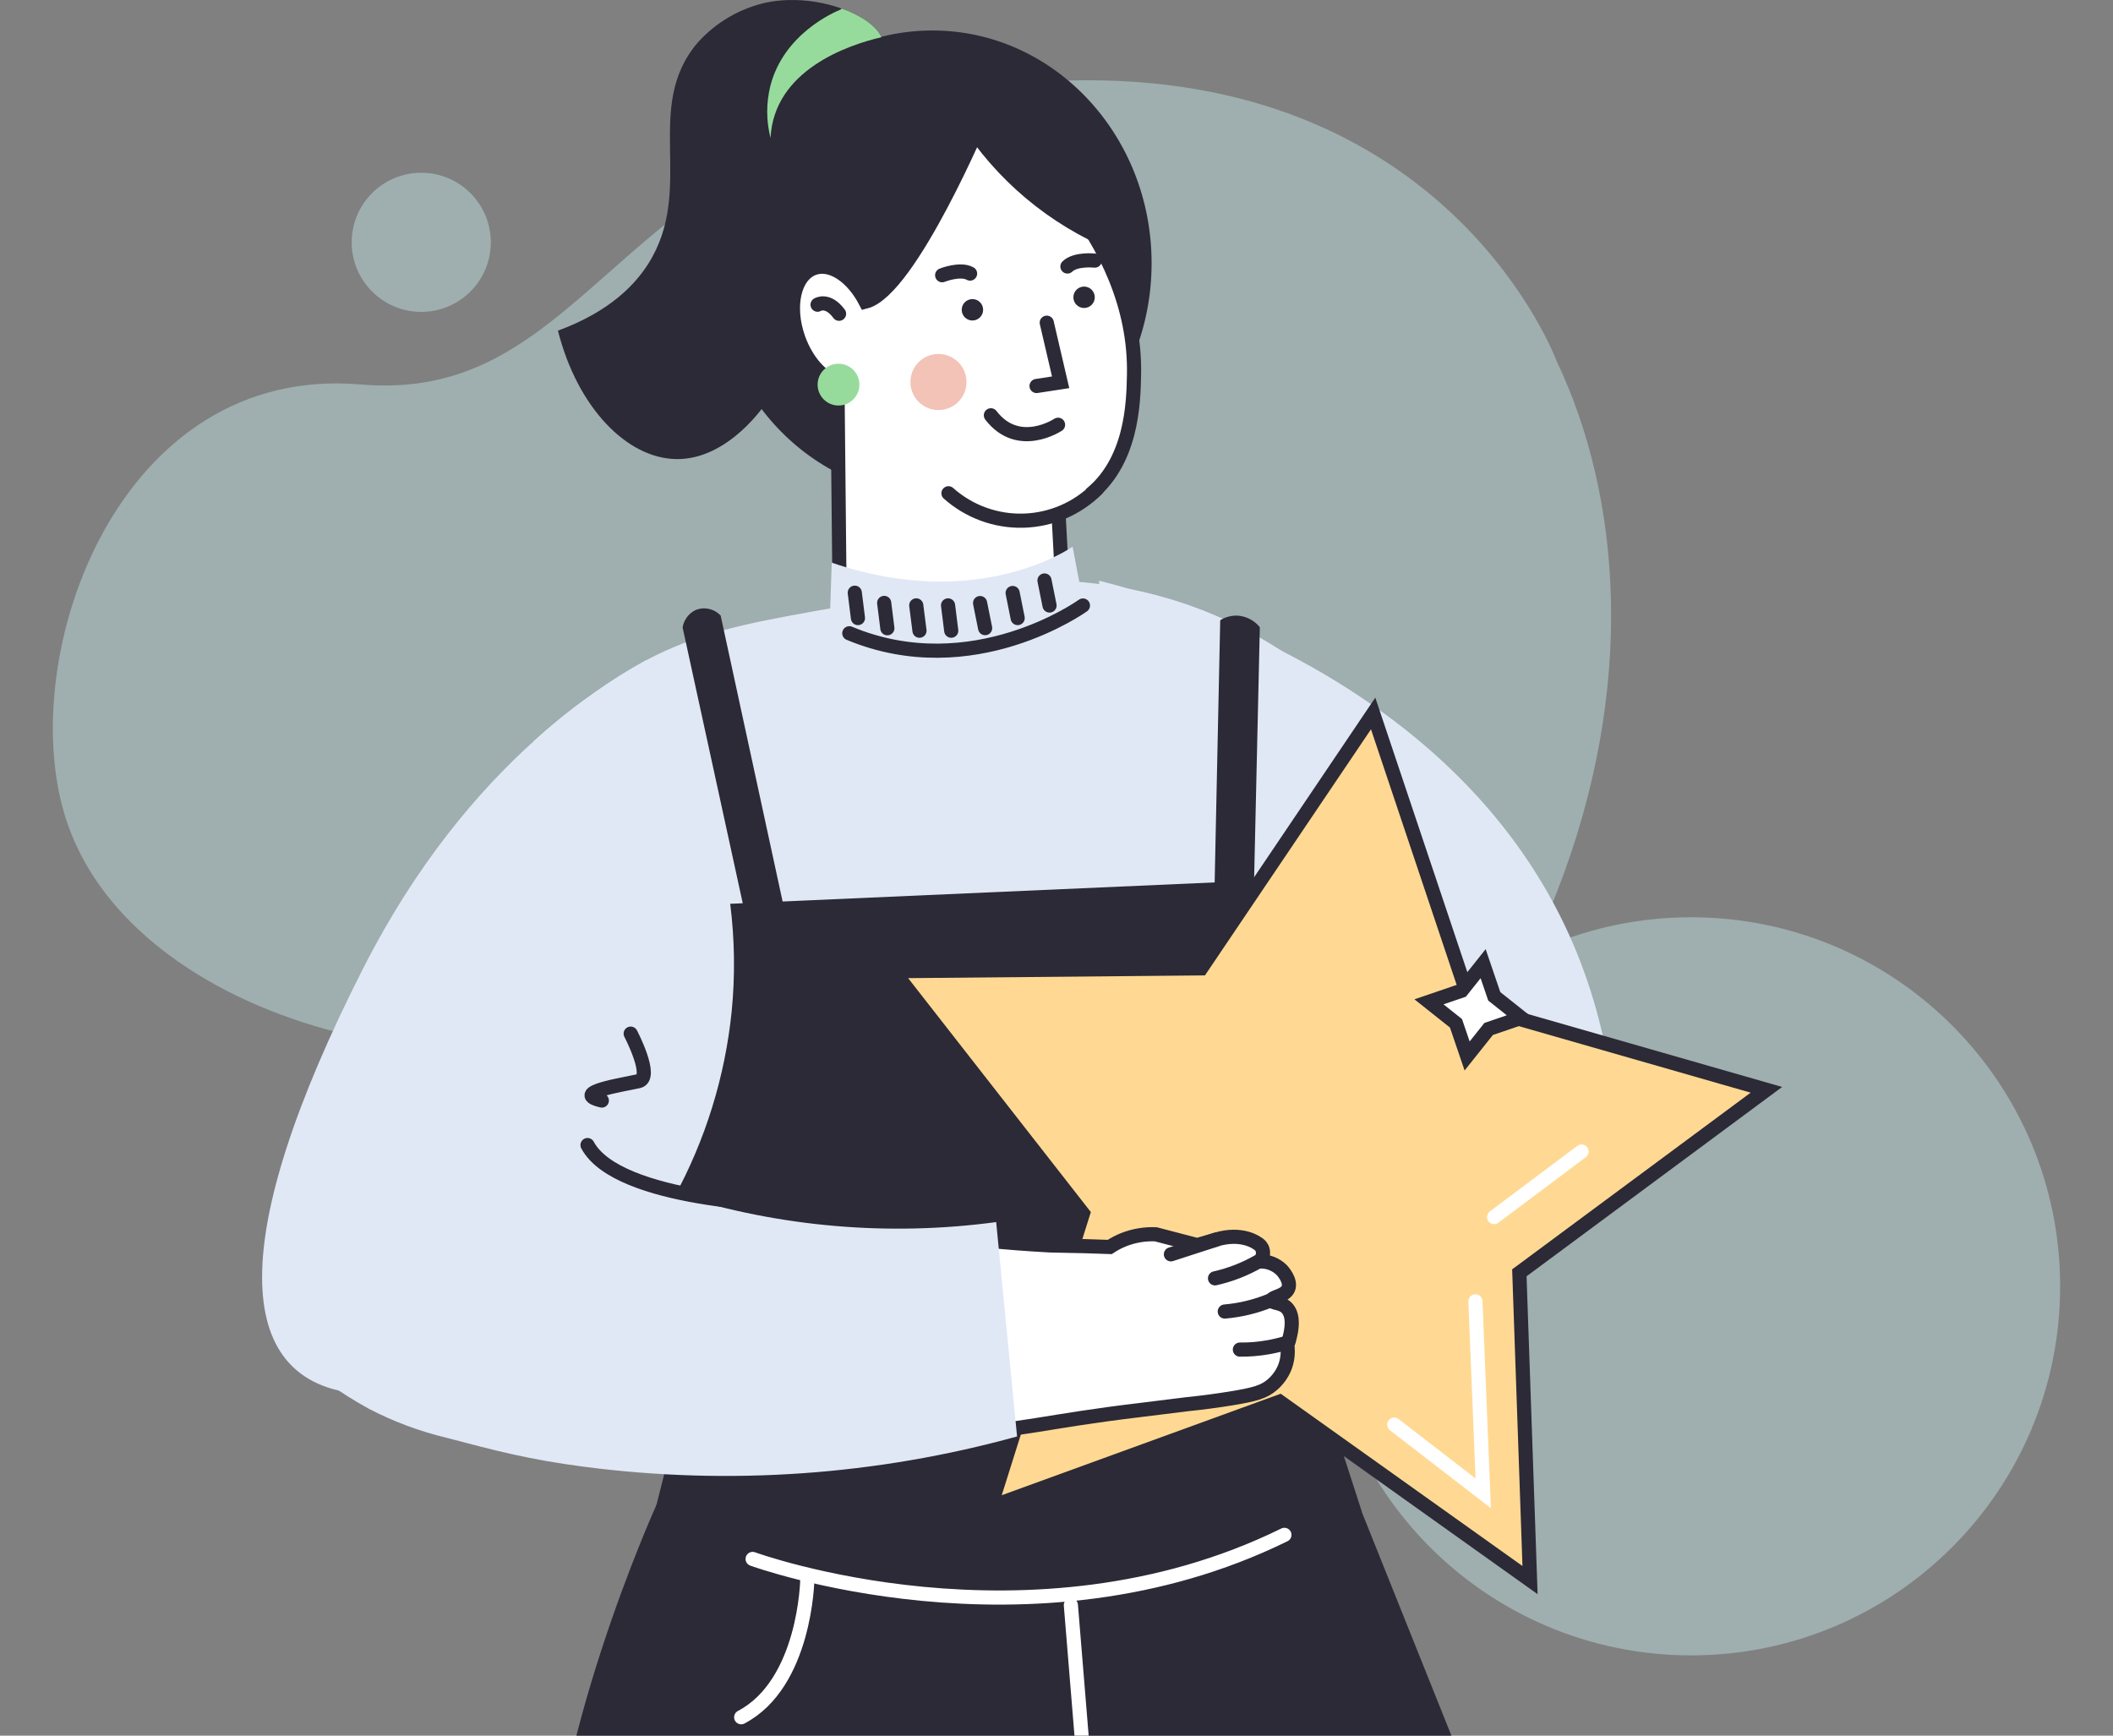 <?xml version="1.0" encoding="UTF-8"?> <svg xmlns="http://www.w3.org/2000/svg" width="224" height="184" viewBox="0 0 224 184" fill="none"><rect x="0" y="0" width="224" height="184" fill="#808080" stroke="none"/> <g clip-path="url(#clip0_7011_162016)"> <path d="M6.839 86.33C8.856 93.055 13.66 98.562 19.99 102.689C25.234 106.114 31.539 108.582 38.184 110.007C40.386 110.479 42.612 110.832 44.852 111.063C45.659 111.152 46.429 111.217 47.224 111.277C52.179 111.63 57.158 111.359 62.045 110.47C77.778 107.534 91.41 115.065 105.356 120.427L106.598 120.899C111.633 122.783 116.724 124.336 121.976 124.961C142.195 127.381 156.347 116.748 165.004 94.681C173.588 72.788 171.805 52.508 165.04 38.328C165.04 38.328 154.08 8.363 115.017 8.508C113.135 8.508 111.179 8.589 109.152 8.75C105.902 8.989 102.669 9.419 99.47 10.037C91.89 11.449 84.639 14.26 78.089 18.327C77.456 18.731 76.834 19.114 76.233 19.538C61.472 29.437 55.078 42.189 38.24 40.757C12.547 38.558 1.719 69.319 6.839 86.33Z" fill="#CEF4F4" fill-opacity="0.4"></path> <path d="M179.273 175.492C200.882 175.492 218.398 157.975 218.398 136.367C218.398 114.759 200.882 97.242 179.273 97.242C157.665 97.242 140.148 114.759 140.148 136.367C140.148 157.975 157.665 175.492 179.273 175.492Z" fill="#CEF4F4" fill-opacity="0.4"></path> <path d="M44.657 33.065C48.73 33.065 52.032 29.763 52.032 25.689C52.032 21.616 48.73 18.314 44.657 18.314C40.583 18.314 37.281 21.616 37.281 25.689C37.281 29.763 40.583 33.065 44.657 33.065Z" fill="#CEF4F4" fill-opacity="0.4"></path> <path d="M170.88 115.415L153.03 128.728C153.067 124.082 152.255 118.301 148.321 114.106C145.822 111.444 144.797 113.144 135.601 107.158C129.218 102.991 126.027 99.704 121.755 97.538C120.582 96.998 119.597 96.123 118.923 95.022C117.784 93.029 118.673 90.918 118.536 89.514C118.191 85.988 117.632 82.486 116.863 79.028C116.75 73.205 116.635 67.382 116.516 61.562C121.487 62.804 126.332 64.508 130.987 66.65C137.785 69.778 157.084 78.659 166.343 99.098C168.673 104.276 170.202 109.777 170.88 115.415Z" fill="#E0E8F6"></path> <path d="M68.394 70.05C66.509 71.075 64.691 72.219 62.95 73.474C60.727 75.032 58.605 76.732 56.599 78.562L66.288 141.72L79.509 162.811C86.775 167.788 95.165 170.879 103.923 171.806C121.098 173.57 133.895 166.216 138.003 163.599L136.854 69.662C133.517 67.365 129.891 65.516 126.072 64.164C119.591 61.898 112.692 61.082 105.861 61.775C105.861 61.775 98.566 65.942 90.966 64.055C89.913 64.201 88.276 64.442 86.279 64.802C79.249 66.074 73.993 67.064 68.394 70.05Z" fill="#E0E8F6"></path> <path d="M72.009 149.962L68.672 163.184C68.672 163.184 106.093 178.553 144.39 160.325L141.017 149.889L72.009 149.962Z" fill="#2B2A36"></path> <path d="M69.578 159.568C69.578 159.568 57.943 185.232 58.18 204.531H162.092L144.38 160.33L69.578 159.568Z" fill="#2B2A36"></path> <path d="M79.786 165.268C79.786 165.268 109.151 175.995 136.16 162.715" stroke="white" stroke-width="1.5" stroke-miterlimit="10" stroke-linecap="round"></path> <path d="M113.523 170.16L115.31 191.962" stroke="white" stroke-width="1.5" stroke-miterlimit="10" stroke-linecap="round"></path> <path d="M85.581 167.497C85.581 167.497 85.385 178.476 78.573 182.05" stroke="white" stroke-width="1.5" stroke-miterlimit="10" stroke-linecap="round"></path> <path d="M98.843 52.571C111.677 52.571 122.081 41.526 122.081 27.901C122.081 14.276 111.677 3.231 98.843 3.231C86.009 3.231 75.605 14.276 75.605 27.901C75.605 41.526 86.009 52.571 98.843 52.571Z" fill="#2B2A36"></path> <path d="M120.217 39.749C120.158 42.713 120.026 49.05 115.343 52.633C114.396 53.358 113.336 53.921 112.207 54.302L113.178 72.306C110.009 75.478 105.742 77.31 101.26 77.422C96.778 77.534 92.424 75.918 89.101 72.908L88.777 40.611C87.136 40.096 85.495 38.304 84.628 35.86C83.438 32.491 84.172 29.168 86.288 28.42C88.112 27.772 90.391 29.332 91.759 31.976C96.491 30.772 104.26 12.23 104.26 12.23C107.069 14.346 120.536 24.891 120.217 39.749Z" fill="white" stroke="#2B2A36" stroke-width="1.5" stroke-miterlimit="10" stroke-linecap="round"></path> <path d="M112.165 45.03C112.165 45.03 107.961 47.838 105.044 44.027L112.165 45.03Z" fill="white"></path> <path d="M112.165 45.03C112.165 45.03 107.961 47.838 105.044 44.027" stroke="#2B2A36" stroke-width="1.5" stroke-miterlimit="10" stroke-linecap="round"></path> <path d="M102.477 14.1C106.56 20.046 112.397 24.571 119.173 27.044C119.173 27.044 113.647 11.693 108.737 10.786C108.085 10.667 106.065 10.33 104.333 11.593C103.478 12.225 102.832 13.098 102.477 14.1Z" fill="#2B2A36"></path> <path d="M110.967 34.21L112.439 40.529L109.886 40.921" fill="white"></path> <path d="M110.967 34.21L112.439 40.529L109.886 40.921" stroke="#2B2A36" stroke-width="1.5" stroke-miterlimit="10" stroke-linecap="round"></path> <path d="M99.488 43.471C101.129 43.471 102.46 42.14 102.46 40.498C102.46 38.856 101.129 37.525 99.488 37.525C97.846 37.525 96.515 38.856 96.515 40.498C96.515 42.14 97.846 43.471 99.488 43.471Z" fill="#F2C3B6"></path> <path d="M86.669 32.301C86.669 32.301 87.736 31.626 88.949 33.263L86.669 32.301Z" fill="white"></path> <path d="M86.669 32.301C86.669 32.301 87.736 31.626 88.949 33.263" stroke="#2B2A36" stroke-width="1.5" stroke-miterlimit="10" stroke-linecap="round"></path> <path d="M100.547 52.293C102.733 54.242 105.582 55.282 108.51 55.197C111.437 55.112 114.221 53.91 116.29 51.837" fill="white"></path> <path d="M100.547 52.293C102.733 54.242 105.582 55.282 108.51 55.197C111.437 55.112 114.221 53.91 116.29 51.837" stroke="#2B2A36" stroke-width="1.5" stroke-miterlimit="10" stroke-linecap="round"></path> <path d="M103.087 33.978C103.714 33.978 104.222 33.469 104.222 32.843C104.222 32.215 103.714 31.707 103.087 31.707C102.46 31.707 101.951 32.215 101.951 32.843C101.951 33.469 102.46 33.978 103.087 33.978Z" fill="#2B2A36"></path> <path d="M114.924 32.651C115.551 32.651 116.059 32.143 116.059 31.516C116.059 30.889 115.551 30.381 114.924 30.381C114.297 30.381 113.789 30.889 113.789 31.516C113.789 32.143 114.297 32.651 114.924 32.651Z" fill="#2B2A36"></path> <path d="M99.879 29.177C99.879 29.177 101.785 28.415 102.838 29.003L99.879 29.177Z" fill="white"></path> <path d="M99.879 29.177C99.879 29.177 101.785 28.415 102.838 29.003" stroke="#2B2A36" stroke-width="1.5" stroke-miterlimit="10" stroke-linecap="round"></path> <path d="M116.058 27.627C116.058 27.627 114.02 27.404 113.158 28.252L116.058 27.627Z" fill="white"></path> <path d="M116.058 27.627C116.058 27.627 114.02 27.404 113.158 28.252" stroke="#2B2A36" stroke-width="1.5" stroke-miterlimit="10" stroke-linecap="round"></path> <path d="M88.891 42.991C90.115 42.991 91.107 41.999 91.107 40.776C91.107 39.552 90.115 38.56 88.891 38.56C87.667 38.56 86.675 39.552 86.675 40.776C86.675 41.999 87.667 42.991 88.891 42.991Z" fill="#97DB9C"></path> <path d="M59.147 35.055C61.222 43.234 66.469 48.6 71.703 48.669C77.297 48.742 81.218 42.742 81.382 42.468C87.829 32.283 77.197 20.407 83.662 11.922C87.446 6.939 93.797 7.34 93.647 4.659C93.63 4.414 93.566 4.174 93.46 3.952C92.94 2.79 91.34 1.673 89.252 0.916C87.436 0.269 85.516 -0.04 83.589 0.004C82.8 0.024 82.015 0.112 81.241 0.269C78.437 0.888 75.898 2.369 73.978 4.504C68.052 11.42 73.814 20.005 68.685 28.025C67.349 30.099 64.751 32.99 59.147 35.055Z" fill="#2B2A36"></path> <path d="M81.685 14.634C82.036 7.43 89.891 4.772 93.448 3.943C92.928 2.78 91.327 1.663 89.239 0.906C89.189 0.942 89.14 0.98 89.094 1.02C88.364 1.321 83.08 3.605 81.667 9.104C81.214 10.92 81.22 12.82 81.685 14.634Z" fill="#97DB9C"></path> <path d="M68.394 70.05C64.152 72.43 60.195 75.285 56.6 78.562C50.604 83.964 44.066 91.706 38.514 102.629C23.751 131.685 25.082 146.037 37.269 147.66C46.779 148.928 60.653 143.963 66.288 141.733C67.874 141.086 68.818 140.694 68.818 140.694L74.946 67.702L68.394 70.05Z" fill="#E0E8F6"></path> <path d="M104.691 121.573L110.135 143.744C110.135 143.744 86.235 154.518 64.862 153.492" stroke="#2B2A36" stroke-width="1.5" stroke-miterlimit="10" stroke-linecap="round"></path> <path d="M66.859 109.578C66.859 109.578 69.312 114.251 67.703 114.616C66.094 114.98 60.335 115.851 63.8 116.672" stroke="#2B2A36" stroke-width="1.5" stroke-miterlimit="10" stroke-linecap="round"></path> <path d="M113.705 57.955C113.705 57.955 103.798 64.994 88.174 59.651L87.659 74.878C87.659 74.878 97.917 87.571 111.275 80.623L117.325 76.885L113.705 57.955Z" fill="#E0E8F6"></path> <path d="M114.803 64.192C114.803 64.192 103.137 72.608 90.034 67.133" stroke="#2B2A36" stroke-width="1.5" stroke-miterlimit="10" stroke-linecap="round"></path> <path d="M110.727 61.539L111.261 64.192" stroke="#2B2A36" stroke-width="1.5" stroke-miterlimit="10" stroke-linecap="round"></path> <path d="M107.351 62.865L107.884 65.523" stroke="#2B2A36" stroke-width="1.5" stroke-miterlimit="10" stroke-linecap="round"></path> <path d="M103.899 63.932L104.433 66.59" stroke="#2B2A36" stroke-width="1.5" stroke-miterlimit="10" stroke-linecap="round"></path> <path d="M100.504 64.178L100.841 66.863" stroke="#2B2A36" stroke-width="1.5" stroke-miterlimit="10" stroke-linecap="round"></path> <path d="M97.133 64.178L97.475 66.863" stroke="#2B2A36" stroke-width="1.5" stroke-miterlimit="10" stroke-linecap="round"></path> <path d="M93.732 63.918L94.069 66.604" stroke="#2B2A36" stroke-width="1.5" stroke-miterlimit="10" stroke-linecap="round"></path> <path d="M90.615 62.833L90.952 65.523" stroke="#2B2A36" stroke-width="1.5" stroke-miterlimit="10" stroke-linecap="round"></path> <path d="M76.399 65.263L84.902 104.512H80.648C77.891 91.856 75.13 79.192 72.364 66.521C72.427 66.135 72.579 65.769 72.808 65.452C73.038 65.135 73.339 64.877 73.686 64.697C74.141 64.499 74.647 64.447 75.132 64.549C75.618 64.65 76.061 64.899 76.399 65.263Z" fill="#2B2A36"></path> <path d="M133.555 66.494L132.643 106.647L128.508 105.653L129.356 65.751C129.938 65.389 130.62 65.221 131.303 65.272C131.741 65.316 132.166 65.446 132.553 65.656C132.939 65.865 133.28 66.151 133.555 66.494Z" fill="#2B2A36"></path> <path d="M136.076 93.224L77.409 95.814C77.888 99.603 77.94 103.434 77.564 107.234C76.861 114.158 74.777 120.871 71.436 126.976C70.376 128.966 69.312 130.959 68.245 132.953C69.358 140.655 70.473 148.355 71.591 156.054L141 149.894C140.831 138.588 140.166 126.447 138.789 113.594C138.041 106.528 137.12 99.73 136.076 93.224Z" fill="#2B2A36"></path> <path d="M103.818 134.111C103.361 134.044 102.894 134.115 102.478 134.313C102.061 134.512 101.712 134.83 101.476 135.226C101.24 135.623 101.126 136.081 101.15 136.542C101.175 137.003 101.335 137.447 101.611 137.817C101.887 138.187 102.267 138.467 102.702 138.621C103.138 138.775 103.609 138.797 104.056 138.683C104.504 138.569 104.908 138.325 105.217 137.982C105.526 137.639 105.726 137.212 105.792 136.755C105.837 136.451 105.822 136.142 105.747 135.845C105.672 135.547 105.539 135.268 105.355 135.022C105.172 134.776 104.941 134.569 104.678 134.413C104.414 134.256 104.121 134.153 103.818 134.111Z" fill="white"></path> <path d="M145.568 75.637L155.928 106.546L187.256 115.534L161.067 134.935L162.199 167.509L135.654 148.592L105.024 159.737L114.808 128.646L94.744 102.959L127.337 102.658L145.568 75.637Z" fill="#FFD993" stroke="#2B2A36" stroke-width="1.5" stroke-miterlimit="10"></path> <path d="M158.394 129.025L167.66 122.076" stroke="white" stroke-width="1.5" stroke-linecap="round"></path> <path d="M157.227 102.163L158.408 105.624L161.271 107.899L157.81 109.085L155.53 111.947L154.349 108.482L151.486 106.207L154.947 105.025L157.227 102.163Z" fill="white" stroke="#2B2A36" stroke-width="1.5" stroke-miterlimit="10"></path> <path d="M147.805 151.031L157.236 158.311L156.409 137.96" stroke="white" stroke-width="1.5" stroke-linecap="round"></path> <path d="M136.752 141.651C136.686 141.981 136.591 142.304 136.469 142.617C136.585 143.438 136.481 144.275 136.168 145.043C135.879 145.712 135.443 146.307 134.892 146.784C134.03 147.541 133.068 147.842 130.374 148.271C129.147 148.467 127.602 148.686 125.814 148.868C124.447 149.041 122.814 149.246 120.849 149.484C110.819 150.678 108.503 151.654 100.06 152.155C98.842 152.224 97.817 152.269 97.101 152.297L96.645 130.508C101.507 131.261 106.403 131.769 111.316 132.031C114.029 132.072 116.231 132.14 117.644 132.195C118.12 131.88 118.627 131.616 119.158 131.406C120.229 130.99 121.375 130.801 122.523 130.85L126.913 131.995L127.574 131.808L128.942 131.402C131.677 130.586 133.241 131.776 133.241 131.776C133.49 131.902 133.689 132.107 133.807 132.359C133.895 132.59 133.916 132.841 133.867 133.083C133.819 133.325 133.703 133.548 133.533 133.727C133.965 133.712 134.396 133.786 134.798 133.942C135.201 134.099 135.568 134.336 135.876 134.639C135.949 134.721 136.902 135.76 136.574 136.595C136.246 137.429 134.814 137.461 134.837 137.839C134.86 138.218 135.849 138.013 136.465 138.71C137.208 139.563 136.893 141.049 136.752 141.651Z" fill="white" stroke="#2B2A36" stroke-width="1.5" stroke-miterlimit="10" stroke-linecap="round"></path> <path d="M133.464 133.697C132.013 134.537 130.442 135.152 128.805 135.52" stroke="#2B2A36" stroke-width="1.5" stroke-miterlimit="10" stroke-linecap="round"></path> <path d="M134.702 137.854C133.151 138.495 131.51 138.895 129.838 139.039" stroke="#2B2A36" stroke-width="1.5" stroke-miterlimit="10" stroke-linecap="round"></path> <path d="M136.395 142.358C135.733 142.56 135.059 142.72 134.376 142.837C133.406 143.006 132.424 143.085 131.44 143.074" stroke="#2B2A36" stroke-width="1.5" stroke-miterlimit="10" stroke-linecap="round"></path> <path d="M128.93 131.416L124.129 132.975" stroke="#2B2A36" stroke-width="1.5" stroke-miterlimit="10" stroke-linecap="round"></path> <path d="M31.199 143.849C32.111 144.642 33.328 145.618 34.796 146.648C36.184 147.633 37.627 148.538 39.118 149.356C41.719 150.708 44.475 151.737 47.325 152.42C52.522 153.788 56.092 154.741 62.014 155.506C77.345 157.494 92.919 156.398 107.82 152.283L106.712 140.922L105.605 129.556C94.274 131.081 82.747 130.096 71.839 126.67C66.958 125.12 62.247 123.077 57.779 120.574C53.591 124.462 49.231 128.402 44.699 132.396C40.167 136.39 35.667 140.207 31.199 143.849Z" fill="#E0E8F6"></path> <path d="M83.524 127.773C83.524 127.773 65.497 127.404 62.283 121.391" stroke="#2B2A36" stroke-width="1.5" stroke-miterlimit="10" stroke-linecap="round"></path> </g> <defs> <clipPath id="clip0_7011_162016"> <rect width="224" height="184" fill="white"></rect> </clipPath> </defs> </svg> 